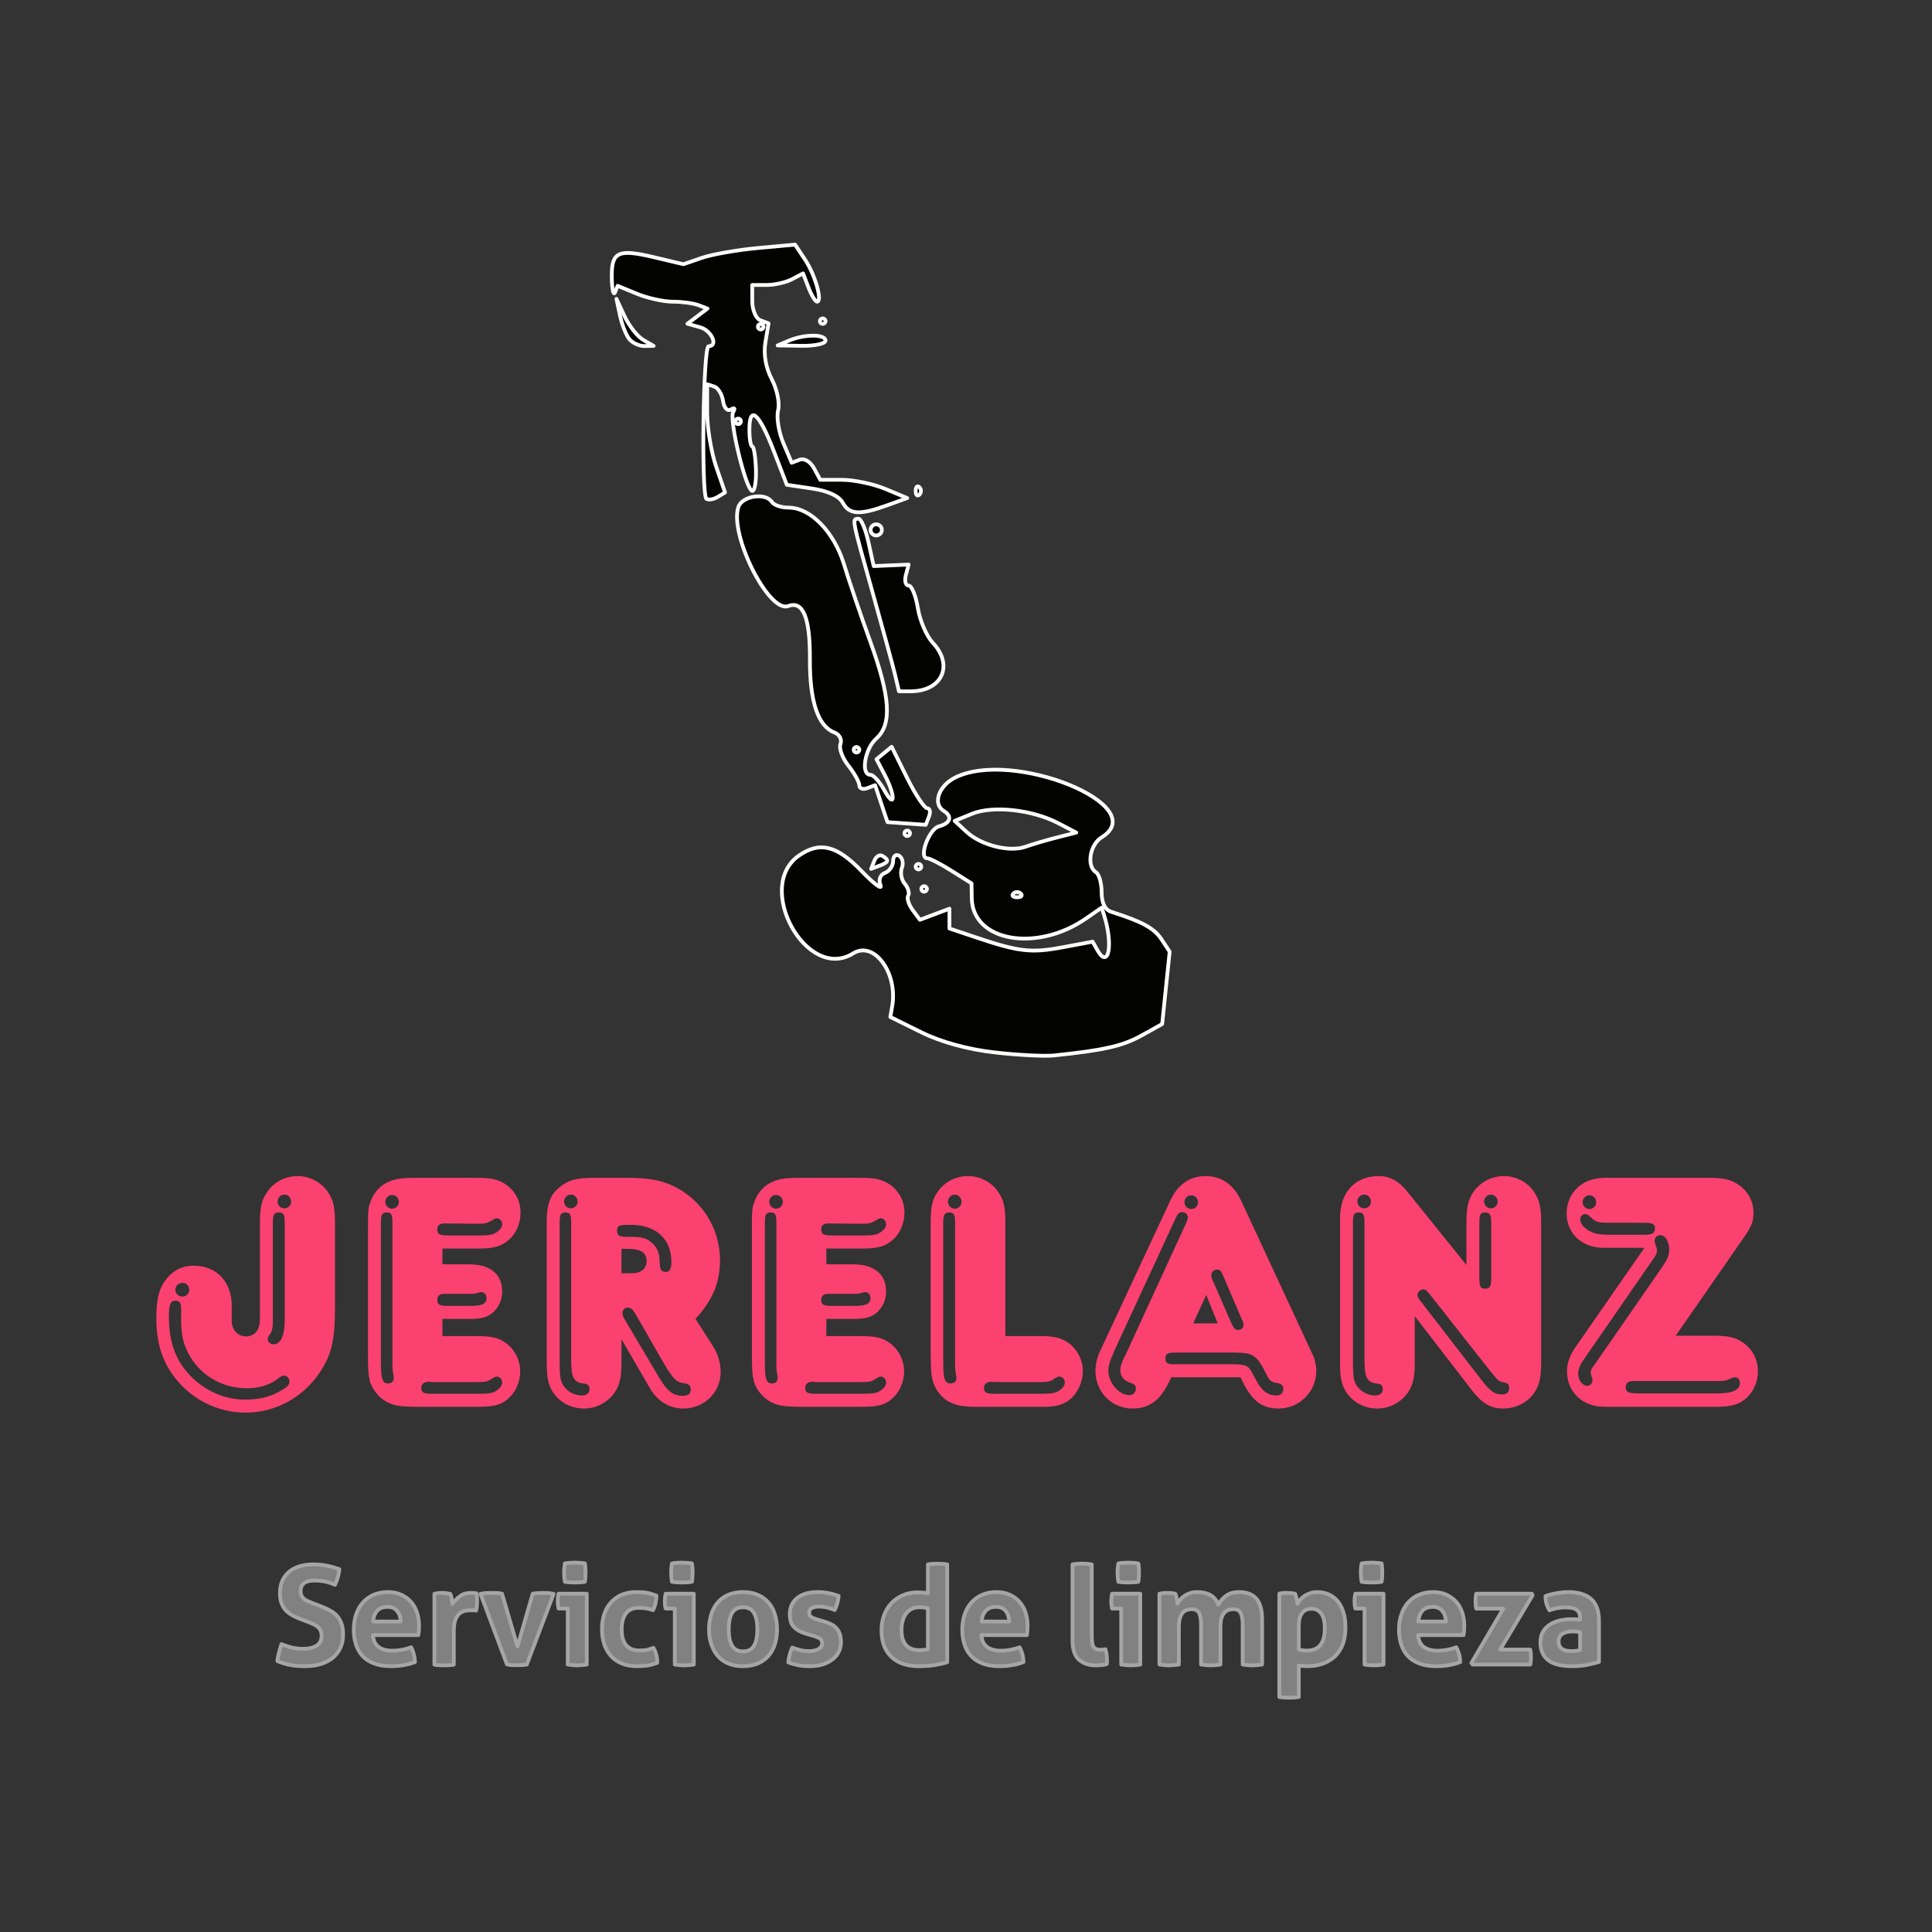 <?xml version="1.0" encoding="UTF-8" standalone="no"?>
<!DOCTYPE svg PUBLIC "-//W3C//DTD SVG 1.1//EN" "http://www.w3.org/Graphics/SVG/1.1/DTD/svg11.dtd">
<svg width="100%" height="100%" viewBox="0 0 512 512" version="1.1" xmlns="http://www.w3.org/2000/svg" xmlns:xlink="http://www.w3.org/1999/xlink" xml:space="preserve" xmlns:serif="http://www.serif.com/" style="fill-rule:evenodd;clip-rule:evenodd;stroke-linejoin:round;stroke-miterlimit:2;">
    <rect x="0" y="0" width="512" height="512" fill="#333333" stroke="none"/>
    <g transform="matrix(1,0,0,1,-3972.08,-383.72)">
        <g id="VerticalColor" transform="matrix(0.818,0,0,2.442,1705.66,325.289)">
            <rect x="2769.31" y="23.931" width="625.608" height="209.691" style="fill:none;"/>
            <g transform="matrix(1.932,0,0,0.654,-2993,103.144)">
                <g transform="matrix(56.972,0,0,56.972,3008.46,112.313)">
                    <path d="M0.323,-0.28C0.323,-0.261 0.323,-0.251 0.322,-0.244C0.32,-0.22 0.304,-0.205 0.282,-0.205C0.258,-0.205 0.239,-0.225 0.24,-0.251L0.24,-0.289C0.242,-0.362 0.197,-0.411 0.128,-0.411C0.097,-0.411 0.07,-0.399 0.051,-0.376C0.027,-0.349 0.018,-0.317 0.018,-0.257C0.018,-0.178 0.04,-0.119 0.087,-0.068C0.137,-0.014 0.207,0.017 0.281,0.017C0.368,0.017 0.45,-0.027 0.499,-0.1C0.534,-0.152 0.544,-0.193 0.544,-0.294L0.544,-0.535C0.544,-0.577 0.54,-0.597 0.528,-0.618C0.509,-0.651 0.473,-0.672 0.434,-0.672C0.397,-0.672 0.363,-0.654 0.344,-0.625C0.328,-0.603 0.323,-0.581 0.323,-0.535L0.323,-0.28ZM0.278,-0.021C0.195,-0.021 0.115,-0.072 0.078,-0.147C0.063,-0.179 0.055,-0.216 0.055,-0.264C0.055,-0.299 0.06,-0.309 0.074,-0.309C0.087,-0.309 0.091,-0.303 0.091,-0.287L0.091,-0.254C0.091,-0.221 0.095,-0.193 0.105,-0.171C0.135,-0.099 0.205,-0.054 0.285,-0.054C0.319,-0.054 0.349,-0.063 0.372,-0.079L0.381,-0.086C0.386,-0.089 0.39,-0.091 0.394,-0.091C0.402,-0.091 0.41,-0.083 0.41,-0.074C0.41,-0.066 0.405,-0.059 0.393,-0.052C0.358,-0.03 0.326,-0.021 0.278,-0.021ZM0.395,-0.618C0.406,-0.618 0.415,-0.609 0.415,-0.598C0.415,-0.587 0.406,-0.578 0.395,-0.578C0.384,-0.578 0.375,-0.587 0.375,-0.598C0.375,-0.609 0.384,-0.618 0.395,-0.618ZM0.396,-0.252C0.396,-0.208 0.384,-0.182 0.363,-0.182C0.354,-0.182 0.346,-0.189 0.346,-0.197C0.346,-0.201 0.347,-0.204 0.353,-0.212C0.359,-0.221 0.361,-0.232 0.361,-0.25L0.361,-0.535C0.361,-0.56 0.365,-0.566 0.379,-0.566C0.393,-0.566 0.396,-0.56 0.396,-0.535L0.396,-0.252ZM0.095,-0.361C0.106,-0.361 0.115,-0.352 0.115,-0.341C0.115,-0.33 0.106,-0.321 0.095,-0.321C0.083,-0.321 0.074,-0.33 0.074,-0.341C0.074,-0.352 0.083,-0.361 0.095,-0.361Z" style="fill:rgb(251,65,112);fill-rule:nonzero;"/>
                </g>
                <g transform="matrix(56.972,0,0,56.972,3042.02,112.313)">
                    <path d="M0.271,-0.206L0.271,-0.256L0.35,-0.256C0.385,-0.256 0.401,-0.26 0.418,-0.273C0.436,-0.288 0.447,-0.311 0.447,-0.336C0.447,-0.386 0.412,-0.415 0.35,-0.415L0.271,-0.415L0.271,-0.461L0.381,-0.461C0.422,-0.461 0.445,-0.468 0.465,-0.485C0.488,-0.504 0.501,-0.534 0.501,-0.566C0.501,-0.613 0.469,-0.652 0.422,-0.663C0.407,-0.666 0.4,-0.667 0.341,-0.667L0.209,-0.667C0.15,-0.667 0.138,-0.665 0.114,-0.656C0.091,-0.647 0.07,-0.626 0.061,-0.601C0.052,-0.58 0.052,-0.573 0.052,-0.517L0.052,-0.155C0.052,-0.107 0.053,-0.093 0.058,-0.073C0.065,-0.051 0.082,-0.029 0.104,-0.016C0.128,-0.003 0.145,-0 0.202,-0L0.373,-0C0.423,-0 0.442,-0.005 0.464,-0.023C0.486,-0.042 0.5,-0.072 0.5,-0.103C0.5,-0.133 0.487,-0.161 0.464,-0.181C0.441,-0.2 0.42,-0.206 0.372,-0.206L0.271,-0.206ZM0.355,-0.294L0.281,-0.294C0.263,-0.294 0.256,-0.299 0.256,-0.311C0.256,-0.323 0.262,-0.329 0.277,-0.329L0.345,-0.329C0.363,-0.329 0.364,-0.329 0.376,-0.332C0.379,-0.333 0.383,-0.334 0.385,-0.334C0.394,-0.334 0.401,-0.327 0.401,-0.317C0.401,-0.3 0.388,-0.294 0.355,-0.294ZM0.24,-0.038C0.216,-0.038 0.209,-0.041 0.209,-0.056C0.209,-0.066 0.216,-0.072 0.23,-0.073L0.24,-0.072L0.372,-0.072C0.397,-0.072 0.404,-0.073 0.415,-0.081C0.424,-0.086 0.427,-0.088 0.431,-0.088C0.44,-0.088 0.447,-0.08 0.447,-0.071C0.447,-0.062 0.441,-0.054 0.43,-0.047C0.42,-0.04 0.408,-0.038 0.38,-0.038L0.24,-0.038ZM0.123,-0.617C0.134,-0.617 0.143,-0.608 0.143,-0.597C0.143,-0.586 0.134,-0.577 0.123,-0.577C0.112,-0.577 0.103,-0.586 0.103,-0.597C0.103,-0.608 0.112,-0.617 0.123,-0.617ZM0.124,-0.535L0.124,-0.121C0.124,-0.107 0.125,-0.102 0.127,-0.093C0.127,-0.089 0.128,-0.086 0.128,-0.084C0.128,-0.074 0.121,-0.068 0.111,-0.068C0.094,-0.068 0.09,-0.081 0.09,-0.132L0.09,-0.535C0.09,-0.559 0.093,-0.566 0.107,-0.566C0.121,-0.566 0.124,-0.56 0.124,-0.535ZM0.287,-0.499C0.262,-0.499 0.256,-0.503 0.256,-0.517C0.256,-0.528 0.263,-0.534 0.276,-0.534L0.287,-0.534L0.372,-0.533C0.398,-0.533 0.403,-0.535 0.415,-0.542C0.423,-0.547 0.427,-0.549 0.431,-0.549C0.44,-0.549 0.447,-0.541 0.447,-0.532C0.447,-0.524 0.441,-0.515 0.43,-0.508C0.419,-0.501 0.409,-0.499 0.38,-0.499L0.287,-0.499Z" style="fill:rgb(251,65,112);fill-rule:nonzero;"/>
                </g>
                <g transform="matrix(56.972,0,0,56.972,3071.99,112.313)">
                    <path d="M0.272,-0.197L0.357,-0.052C0.379,-0.016 0.413,0.005 0.454,0.005C0.516,0.005 0.564,-0.042 0.564,-0.102C0.564,-0.127 0.556,-0.153 0.543,-0.174L0.49,-0.256C0.541,-0.312 0.562,-0.362 0.562,-0.427C0.562,-0.535 0.49,-0.628 0.387,-0.657C0.358,-0.664 0.334,-0.667 0.28,-0.667L0.19,-0.667C0.139,-0.667 0.114,-0.66 0.088,-0.638C0.062,-0.617 0.052,-0.588 0.052,-0.54L0.052,-0.132C0.052,-0.089 0.055,-0.07 0.067,-0.048C0.086,-0.015 0.122,0.005 0.162,0.005C0.198,0.005 0.232,-0.013 0.252,-0.042C0.267,-0.064 0.272,-0.085 0.272,-0.132L0.272,-0.197ZM0.272,-0.46L0.291,-0.46C0.329,-0.46 0.346,-0.449 0.346,-0.424C0.346,-0.406 0.334,-0.393 0.314,-0.39C0.309,-0.389 0.304,-0.389 0.291,-0.389L0.272,-0.389L0.272,-0.46ZM0.299,-0.53C0.374,-0.53 0.419,-0.489 0.419,-0.421C0.419,-0.402 0.414,-0.393 0.403,-0.393C0.39,-0.393 0.385,-0.399 0.385,-0.415L0.384,-0.427C0.384,-0.453 0.372,-0.473 0.35,-0.486C0.338,-0.493 0.324,-0.495 0.299,-0.495L0.289,-0.495C0.265,-0.495 0.259,-0.499 0.259,-0.513C0.259,-0.527 0.266,-0.53 0.289,-0.53L0.299,-0.53ZM0.4,-0.121C0.423,-0.084 0.432,-0.074 0.448,-0.07L0.46,-0.068C0.471,-0.066 0.476,-0.06 0.476,-0.051C0.476,-0.038 0.469,-0.032 0.453,-0.032C0.425,-0.032 0.408,-0.044 0.384,-0.083L0.377,-0.095L0.283,-0.252L0.278,-0.261C0.276,-0.264 0.275,-0.269 0.275,-0.273C0.275,-0.283 0.282,-0.289 0.291,-0.289C0.299,-0.289 0.305,-0.284 0.313,-0.271L0.4,-0.121ZM0.123,-0.618C0.134,-0.618 0.143,-0.609 0.143,-0.598C0.143,-0.587 0.134,-0.578 0.123,-0.578C0.112,-0.578 0.103,-0.587 0.103,-0.598C0.103,-0.609 0.112,-0.618 0.123,-0.618ZM0.124,-0.136C0.124,-0.086 0.131,-0.073 0.157,-0.068L0.166,-0.067C0.173,-0.066 0.178,-0.06 0.178,-0.052C0.178,-0.04 0.17,-0.033 0.155,-0.033C0.134,-0.033 0.113,-0.044 0.101,-0.062C0.092,-0.076 0.09,-0.091 0.09,-0.13L0.09,-0.535C0.09,-0.56 0.093,-0.566 0.107,-0.566C0.121,-0.566 0.124,-0.56 0.124,-0.535L0.124,-0.136Z" style="fill:rgb(251,65,112);fill-rule:nonzero;"/>
                </g>
                <g transform="matrix(56.972,0,0,56.972,3106.4,112.313)">
                    <path d="M0.271,-0.206L0.271,-0.256L0.35,-0.256C0.385,-0.256 0.401,-0.26 0.418,-0.273C0.436,-0.288 0.447,-0.311 0.447,-0.336C0.447,-0.386 0.412,-0.415 0.35,-0.415L0.271,-0.415L0.271,-0.461L0.381,-0.461C0.422,-0.461 0.445,-0.468 0.465,-0.485C0.488,-0.504 0.501,-0.534 0.501,-0.566C0.501,-0.613 0.469,-0.652 0.422,-0.663C0.407,-0.666 0.4,-0.667 0.341,-0.667L0.209,-0.667C0.15,-0.667 0.138,-0.665 0.114,-0.656C0.091,-0.647 0.07,-0.626 0.061,-0.601C0.052,-0.58 0.052,-0.573 0.052,-0.517L0.052,-0.155C0.052,-0.107 0.053,-0.093 0.058,-0.073C0.065,-0.051 0.082,-0.029 0.104,-0.016C0.128,-0.003 0.145,-0 0.202,-0L0.373,-0C0.423,-0 0.442,-0.005 0.464,-0.023C0.486,-0.042 0.5,-0.072 0.5,-0.103C0.5,-0.133 0.487,-0.161 0.464,-0.181C0.441,-0.2 0.42,-0.206 0.372,-0.206L0.271,-0.206ZM0.355,-0.294L0.281,-0.294C0.263,-0.294 0.256,-0.299 0.256,-0.311C0.256,-0.323 0.262,-0.329 0.277,-0.329L0.345,-0.329C0.363,-0.329 0.364,-0.329 0.376,-0.332C0.379,-0.333 0.383,-0.334 0.385,-0.334C0.394,-0.334 0.401,-0.327 0.401,-0.317C0.401,-0.3 0.388,-0.294 0.355,-0.294ZM0.24,-0.038C0.216,-0.038 0.209,-0.041 0.209,-0.056C0.209,-0.066 0.216,-0.072 0.23,-0.073L0.24,-0.072L0.372,-0.072C0.397,-0.072 0.404,-0.073 0.415,-0.081C0.424,-0.086 0.427,-0.088 0.431,-0.088C0.44,-0.088 0.447,-0.08 0.447,-0.071C0.447,-0.062 0.441,-0.054 0.43,-0.047C0.42,-0.04 0.408,-0.038 0.38,-0.038L0.24,-0.038ZM0.123,-0.617C0.134,-0.617 0.143,-0.608 0.143,-0.597C0.143,-0.586 0.134,-0.577 0.123,-0.577C0.112,-0.577 0.103,-0.586 0.103,-0.597C0.103,-0.608 0.112,-0.617 0.123,-0.617ZM0.124,-0.535L0.124,-0.121C0.124,-0.107 0.125,-0.102 0.127,-0.093C0.127,-0.089 0.128,-0.086 0.128,-0.084C0.128,-0.074 0.121,-0.068 0.111,-0.068C0.094,-0.068 0.09,-0.081 0.09,-0.132L0.09,-0.535C0.09,-0.559 0.093,-0.566 0.107,-0.566C0.121,-0.566 0.124,-0.56 0.124,-0.535ZM0.287,-0.499C0.262,-0.499 0.256,-0.503 0.256,-0.517C0.256,-0.528 0.263,-0.534 0.276,-0.534L0.287,-0.534L0.372,-0.533C0.398,-0.533 0.403,-0.535 0.415,-0.542C0.423,-0.547 0.427,-0.549 0.431,-0.549C0.44,-0.549 0.447,-0.541 0.447,-0.532C0.447,-0.524 0.441,-0.515 0.43,-0.508C0.419,-0.501 0.409,-0.499 0.38,-0.499L0.287,-0.499Z" style="fill:rgb(251,65,112);fill-rule:nonzero;"/>
                </g>
                <g transform="matrix(56.972,0,0,56.972,3136.37,112.313)">
                    <path d="M0.272,-0.206L0.272,-0.535C0.272,-0.578 0.268,-0.597 0.256,-0.618C0.237,-0.651 0.201,-0.672 0.162,-0.672C0.125,-0.672 0.091,-0.654 0.072,-0.625C0.056,-0.603 0.052,-0.581 0.052,-0.535L0.052,-0.176C0.052,-0.092 0.054,-0.077 0.069,-0.051C0.091,-0.015 0.124,-0 0.179,-0L0.385,-0C0.423,-0 0.446,-0.007 0.466,-0.025C0.487,-0.044 0.5,-0.075 0.5,-0.104C0.5,-0.136 0.484,-0.167 0.458,-0.186C0.438,-0.2 0.416,-0.206 0.378,-0.206L0.272,-0.206ZM0.24,-0.038C0.215,-0.038 0.209,-0.041 0.209,-0.056C0.209,-0.066 0.216,-0.072 0.229,-0.073L0.24,-0.072L0.372,-0.072C0.397,-0.072 0.403,-0.073 0.415,-0.081C0.423,-0.086 0.426,-0.088 0.431,-0.088C0.44,-0.088 0.447,-0.08 0.447,-0.071C0.447,-0.063 0.441,-0.054 0.43,-0.047C0.419,-0.04 0.408,-0.038 0.38,-0.038L0.24,-0.038ZM0.123,-0.618C0.134,-0.618 0.143,-0.608 0.143,-0.597C0.143,-0.586 0.134,-0.577 0.123,-0.577C0.112,-0.577 0.103,-0.586 0.103,-0.597C0.103,-0.608 0.111,-0.618 0.123,-0.618ZM0.124,-0.535L0.124,-0.121C0.124,-0.107 0.125,-0.102 0.127,-0.093C0.127,-0.089 0.128,-0.086 0.128,-0.084C0.128,-0.074 0.121,-0.068 0.111,-0.068C0.093,-0.068 0.089,-0.081 0.089,-0.132L0.089,-0.535C0.089,-0.559 0.093,-0.566 0.107,-0.566C0.121,-0.566 0.124,-0.56 0.124,-0.535Z" style="fill:rgb(251,65,112);fill-rule:nonzero;"/>
                </g>
                <g transform="matrix(56.972,0,0,56.972,3165.94,112.313)">
                    <path d="M0.241,-0.086L0.445,-0.086C0.476,-0.019 0.506,0.005 0.557,0.005C0.618,0.005 0.668,-0.044 0.668,-0.104C0.668,-0.121 0.664,-0.14 0.655,-0.157L0.448,-0.598C0.425,-0.647 0.39,-0.672 0.342,-0.672C0.295,-0.672 0.26,-0.647 0.238,-0.6L0.032,-0.163C0.023,-0.144 0.018,-0.124 0.018,-0.105C0.018,-0.043 0.066,0.005 0.127,0.005C0.18,0.005 0.213,-0.022 0.241,-0.086ZM0.344,-0.326L0.378,-0.243L0.306,-0.243L0.344,-0.326ZM0.253,-0.547C0.26,-0.563 0.265,-0.567 0.273,-0.567C0.283,-0.567 0.29,-0.56 0.29,-0.552C0.29,-0.548 0.289,-0.543 0.283,-0.531L0.107,-0.152L0.102,-0.143C0.095,-0.127 0.091,-0.116 0.091,-0.107C0.091,-0.089 0.103,-0.075 0.121,-0.07C0.133,-0.066 0.137,-0.062 0.137,-0.053C0.137,-0.042 0.129,-0.034 0.117,-0.034C0.088,-0.034 0.056,-0.07 0.056,-0.105C0.056,-0.121 0.061,-0.135 0.08,-0.177L0.253,-0.547ZM0.365,-0.364C0.361,-0.371 0.359,-0.379 0.359,-0.383C0.359,-0.392 0.367,-0.4 0.376,-0.4C0.385,-0.4 0.388,-0.396 0.396,-0.377L0.447,-0.259L0.451,-0.251C0.453,-0.247 0.454,-0.242 0.454,-0.239C0.454,-0.23 0.447,-0.224 0.438,-0.224C0.429,-0.224 0.425,-0.228 0.417,-0.246L0.365,-0.364ZM0.421,-0.124L0.243,-0.124C0.23,-0.124 0.224,-0.129 0.224,-0.14C0.224,-0.155 0.23,-0.158 0.255,-0.158L0.425,-0.158C0.482,-0.158 0.493,-0.151 0.521,-0.095C0.531,-0.075 0.535,-0.072 0.554,-0.069C0.566,-0.067 0.571,-0.062 0.571,-0.052C0.571,-0.04 0.563,-0.033 0.55,-0.033C0.536,-0.033 0.523,-0.038 0.512,-0.048C0.503,-0.057 0.498,-0.064 0.482,-0.094C0.468,-0.121 0.463,-0.123 0.421,-0.124ZM0.3,-0.616C0.311,-0.616 0.32,-0.607 0.32,-0.596C0.32,-0.585 0.311,-0.576 0.3,-0.576C0.289,-0.576 0.28,-0.585 0.28,-0.596C0.28,-0.607 0.289,-0.616 0.3,-0.616Z" style="fill:rgb(251,65,112);fill-rule:nonzero;"/>
                </g>
                <g transform="matrix(56.972,0,0,56.972,3205.02,112.313)">
                    <path d="M0.424,-0.413L0.249,-0.628C0.224,-0.658 0.198,-0.672 0.166,-0.672C0.096,-0.672 0.052,-0.625 0.052,-0.549L0.052,-0.132C0.052,-0.089 0.055,-0.07 0.067,-0.048C0.086,-0.015 0.122,0.005 0.162,0.005C0.198,0.005 0.232,-0.013 0.252,-0.042C0.267,-0.064 0.272,-0.085 0.272,-0.132L0.272,-0.264L0.441,-0.047C0.47,-0.01 0.496,0.005 0.531,0.005C0.568,0.005 0.599,-0.01 0.62,-0.036C0.639,-0.061 0.644,-0.083 0.644,-0.133L0.644,-0.535C0.644,-0.578 0.64,-0.597 0.628,-0.618C0.61,-0.651 0.574,-0.672 0.534,-0.672C0.498,-0.672 0.464,-0.654 0.444,-0.625C0.429,-0.603 0.424,-0.581 0.424,-0.535L0.424,-0.413ZM0.292,-0.304C0.283,-0.315 0.28,-0.32 0.28,-0.325C0.28,-0.334 0.288,-0.342 0.296,-0.342C0.304,-0.342 0.307,-0.339 0.319,-0.324L0.495,-0.103L0.502,-0.095C0.513,-0.08 0.52,-0.074 0.53,-0.072L0.539,-0.07C0.546,-0.068 0.55,-0.063 0.55,-0.055C0.55,-0.043 0.543,-0.036 0.529,-0.036C0.508,-0.036 0.495,-0.044 0.47,-0.076L0.292,-0.304ZM0.123,-0.618C0.134,-0.618 0.143,-0.609 0.143,-0.598C0.143,-0.587 0.134,-0.578 0.123,-0.578C0.112,-0.578 0.103,-0.587 0.103,-0.598C0.103,-0.609 0.112,-0.618 0.123,-0.618ZM0.124,-0.136C0.124,-0.086 0.131,-0.073 0.157,-0.068L0.166,-0.067C0.173,-0.066 0.178,-0.06 0.178,-0.052C0.178,-0.04 0.17,-0.033 0.155,-0.033C0.134,-0.033 0.113,-0.044 0.101,-0.062C0.092,-0.076 0.09,-0.091 0.09,-0.13L0.09,-0.535C0.09,-0.56 0.093,-0.566 0.107,-0.566C0.121,-0.566 0.124,-0.56 0.124,-0.535L0.124,-0.136ZM0.496,-0.618C0.507,-0.618 0.516,-0.609 0.516,-0.598C0.516,-0.587 0.507,-0.578 0.496,-0.578C0.485,-0.578 0.476,-0.587 0.476,-0.598C0.476,-0.609 0.485,-0.618 0.496,-0.618ZM0.462,-0.535C0.462,-0.56 0.465,-0.566 0.479,-0.566C0.493,-0.566 0.497,-0.56 0.497,-0.535L0.497,-0.375C0.497,-0.351 0.493,-0.344 0.479,-0.344C0.465,-0.344 0.462,-0.351 0.462,-0.375L0.462,-0.535Z" style="fill:rgb(251,65,112);fill-rule:nonzero;"/>
                </g>
                <g transform="matrix(56.972,0,0,56.972,3244.67,112.313)">
                    <path d="M0.252,-0.463L0.045,-0.168C0.032,-0.148 0.024,-0.126 0.024,-0.104C0.024,-0.043 0.07,-0 0.134,-0L0.458,-0C0.506,-0 0.526,-0.005 0.548,-0.022C0.571,-0.04 0.586,-0.071 0.586,-0.103C0.586,-0.137 0.571,-0.166 0.545,-0.185C0.522,-0.202 0.5,-0.207 0.454,-0.207L0.344,-0.207L0.541,-0.488C0.567,-0.524 0.573,-0.539 0.573,-0.565C0.573,-0.597 0.557,-0.628 0.53,-0.646C0.507,-0.662 0.486,-0.667 0.437,-0.667L0.143,-0.667C0.104,-0.667 0.08,-0.659 0.058,-0.641C0.036,-0.622 0.023,-0.595 0.023,-0.564C0.023,-0.504 0.068,-0.463 0.133,-0.463L0.252,-0.463ZM0.152,-0.501C0.123,-0.501 0.109,-0.503 0.095,-0.51C0.075,-0.519 0.063,-0.533 0.063,-0.546C0.063,-0.555 0.069,-0.561 0.078,-0.561C0.083,-0.561 0.087,-0.559 0.092,-0.554C0.108,-0.538 0.115,-0.536 0.149,-0.536L0.252,-0.536C0.276,-0.536 0.283,-0.532 0.283,-0.52C0.283,-0.506 0.275,-0.501 0.252,-0.501L0.152,-0.501ZM0.272,-0.422L0.277,-0.429C0.287,-0.443 0.289,-0.448 0.289,-0.456C0.289,-0.46 0.288,-0.463 0.286,-0.468C0.282,-0.478 0.282,-0.48 0.282,-0.484C0.282,-0.493 0.289,-0.5 0.299,-0.5C0.313,-0.5 0.325,-0.481 0.325,-0.458C0.325,-0.443 0.32,-0.43 0.308,-0.413L0.3,-0.401L0.104,-0.121L0.099,-0.115C0.096,-0.11 0.094,-0.105 0.094,-0.1C0.094,-0.097 0.095,-0.093 0.097,-0.087C0.099,-0.082 0.099,-0.079 0.099,-0.077C0.099,-0.069 0.092,-0.061 0.084,-0.061C0.07,-0.061 0.057,-0.077 0.057,-0.096C0.057,-0.11 0.062,-0.122 0.077,-0.143L0.272,-0.422ZM0.465,-0.075C0.485,-0.075 0.493,-0.076 0.5,-0.08L0.509,-0.084C0.512,-0.085 0.516,-0.086 0.519,-0.086C0.527,-0.086 0.533,-0.08 0.533,-0.07C0.533,-0.049 0.512,-0.039 0.465,-0.039L0.228,-0.039L0.218,-0.04C0.203,-0.04 0.197,-0.046 0.197,-0.057C0.197,-0.069 0.204,-0.075 0.218,-0.075L0.465,-0.075ZM0.09,-0.616C0.101,-0.616 0.11,-0.607 0.11,-0.596C0.11,-0.585 0.101,-0.576 0.09,-0.576C0.079,-0.576 0.07,-0.585 0.07,-0.596C0.07,-0.607 0.079,-0.616 0.09,-0.616Z" style="fill:rgb(251,65,112);fill-rule:nonzero;"/>
                </g>
            </g>
            <g transform="matrix(1.336,0,0,0.448,1415.15,27.619)">
                <g id="g273">
                    <path id="path231" d="M1255.8,246.694C1249.28,245.952 1242.81,244.178 1238.03,241.816L1230.52,238.105L1230.97,235.527C1232.39,227.423 1226.57,219.539 1221.51,222.704C1210.26,229.729 1197.43,206.569 1208.38,199.003C1213.41,195.525 1217.53,196.535 1223.49,202.71C1226.53,205.861 1228.62,207.429 1228.14,206.192C1227.62,204.841 1228.06,203.648 1229.24,203.201C1230.32,202.792 1231.2,201.492 1231.2,200.313C1231.2,199.133 1231.86,198.569 1232.66,199.058C1233.46,199.548 1233.76,200.874 1233.32,202.006C1232.88,203.137 1233.2,204.869 1234.03,205.855C1234.86,206.841 1235.23,208.136 1234.85,208.733C1234.48,209.33 1234.97,210.887 1235.93,212.193L1237.69,214.568L1241.28,213.223L1244.86,211.878L1244.86,216.672L1251.35,218.849C1261.74,222.332 1264.65,222.662 1272.33,221.224L1279.58,219.867L1280.75,221.935C1283.47,226.731 1284.62,220.567 1282.34,213.401L1281.77,211.62L1278.01,214.229C1266,222.553 1250.44,219.817 1250.27,209.354L1250.21,205.744L1245.39,202.71C1242.74,201.041 1240.09,199.676 1239.49,199.676C1237.28,199.676 1239.88,192.557 1242.32,191.926C1245.1,191.209 1245.64,189.52 1243.5,188.215C1240.74,186.535 1242.18,182.191 1246.16,180.159C1260.05,173.071 1294.21,186.923 1281.76,194.595C1278.89,196.359 1278.05,201.616 1280.39,203.047C1281.14,203.505 1281.76,205.684 1281.76,207.888C1281.76,210.517 1282.58,212.157 1284.15,212.654C1291.63,215.027 1294.47,216.58 1296.27,219.279L1298.26,222.288L1297.35,231.055L1296.44,239.822L1291.41,242.615C1286.85,245.145 1282.3,246.175 1270.14,247.435C1267.89,247.668 1261.43,247.335 1255.8,246.694L1255.8,246.694ZM1262.17,208.216C1261.67,207.721 1260.85,207.721 1260.35,208.216C1259.85,208.71 1260.26,209.114 1261.26,209.114C1262.26,209.114 1262.67,208.71 1262.17,208.216ZM1270.83,194.657L1275.61,193.436L1271.19,191.14C1264.89,187.867 1255.34,186.84 1250.31,188.897L1246.12,190.609L1249.07,193.323C1252.57,196.535 1259.47,198.255 1263.31,196.867C1264.81,196.324 1268.2,195.329 1270.83,194.657ZM1238.03,207.092C1238.03,206.721 1238.34,206.418 1238.71,206.418C1239.09,206.418 1239.4,206.721 1239.4,207.092C1239.4,207.463 1239.09,207.766 1238.71,207.766C1238.34,207.766 1238.03,207.463 1238.03,207.092ZM1226.63,200.289C1227.05,199.219 1227.94,198.679 1228.61,199.089C1230.3,200.122 1230.15,200.616 1227.85,201.485L1225.87,202.235L1226.63,200.289ZM1236.66,201.698C1236.66,201.328 1236.97,201.024 1237.35,201.024C1237.72,201.024 1238.03,201.328 1238.03,201.698C1238.03,202.069 1237.72,202.373 1237.35,202.373C1236.97,202.373 1236.66,202.069 1236.66,201.698ZM1233.93,193.608C1233.93,193.237 1234.24,192.934 1234.62,192.934C1234.99,192.934 1235.3,193.237 1235.3,193.608C1235.3,193.979 1234.99,194.282 1234.62,194.282C1234.24,194.282 1233.93,193.979 1233.93,193.608ZM1228.33,186.437L1226.83,181.962L1224.91,182.686C1223.86,183.085 1223,182.767 1223,181.98C1223,181.193 1221.8,179.05 1220.34,177.217C1218.88,175.384 1218.02,173.018 1218.43,171.959C1218.85,170.897 1218.18,169.654 1216.94,169.185C1212.98,167.686 1210.96,161.621 1211.02,151.474C1211.08,141.409 1209.37,137.203 1205.77,138.568C1201.08,140.343 1191.49,121.364 1193.66,114.614C1194.54,111.861 1200.32,110.988 1201.82,113.379C1202.28,114.121 1204.12,114.728 1205.89,114.728C1211.17,114.728 1216.89,120.61 1219.3,128.499C1220.49,132.42 1223.34,140.785 1225.63,147.089C1230.56,160.656 1230.97,167.23 1227.1,170.686C1224.31,173.178 1223.3,179.45 1225.69,179.45C1226.42,179.45 1227.93,181.119 1229.05,183.158C1231.7,187.977 1231.83,184.558 1229.18,179.519L1227.17,175.676L1229.01,174.168L1230.85,172.66L1234.54,180.1C1236.57,184.192 1238.78,187.54 1239.45,187.54C1240.13,187.54 1240.33,188.445 1239.9,189.551L1239.11,191.562L1234.47,191.237L1229.83,190.911L1228.33,186.437ZM1223,173.382C1223,173.012 1222.69,172.708 1222.32,172.708C1221.94,172.708 1221.63,173.012 1221.63,173.382C1221.63,173.753 1221.94,174.057 1222.32,174.057C1222.69,174.057 1223,173.753 1223,173.382ZM1231.74,155.516C1231.26,153.477 1228.79,144.42 1226.25,135.39C1221.11,117.127 1221.17,117.425 1222.81,117.425C1223.45,117.425 1224.54,120.003 1225.23,123.155L1226.49,128.886L1230.73,128.705L1234.96,128.525L1234.29,131.065C1233.92,132.462 1234.22,133.605 1234.96,133.605C1235.71,133.605 1236.71,136.072 1237.2,139.087C1237.69,142.103 1239.31,145.858 1240.79,147.432C1245.97,152.91 1243.09,159.224 1235.41,159.224L1232.62,159.224L1231.74,155.516ZM1225.73,120.121C1225.73,119.38 1226.35,118.773 1227.1,118.773C1227.85,118.773 1228.47,119.38 1228.47,120.121C1228.47,120.863 1227.85,121.47 1227.1,121.47C1226.35,121.47 1225.73,120.863 1225.73,120.121ZM1218.99,113.538C1218.1,111.911 1215.42,110.676 1211.52,110.098L1205.42,109.197L1202.23,100.942C1198.67,91.74 1196.35,89.735 1196.35,95.851C1196.35,98.075 1196.66,99.896 1197.04,99.897C1197.41,99.898 1197.82,102.325 1197.93,105.29C1198.05,108.256 1197.66,110.683 1197.07,110.683C1195.54,110.683 1191.32,93.293 1192.43,91.523C1192.97,90.666 1192.74,90.421 1191.88,90.943C1191.02,91.466 1190.21,90.605 1189.96,88.897C1189.72,87.276 1188.75,85.699 1187.81,85.394L1186.11,84.839L1186.11,91.646C1186.11,95.39 1187.08,101.288 1188.27,104.753L1190.44,111.054L1188.68,112.128C1187.71,112.718 1186.48,112.934 1185.94,112.607C1184.64,111.814 1185.13,75.627 1186.45,75.626C1188.89,75.624 1187.19,71.815 1184.4,71.041L1181.32,70.187L1183.75,68.346L1186.18,66.505L1183.98,65.671C1182.77,65.213 1179.97,64.838 1177.75,64.838C1175.53,64.838 1171.62,63.973 1169.06,62.917L1164.4,60.996L1163.75,62.58C1163.39,63.451 1163.04,61.924 1162.98,59.187C1162.84,52.757 1164.38,51.981 1173.14,54.055L1180.35,55.762L1184.84,54.219C1187.3,53.371 1193.39,52.303 1198.38,51.847L1207.43,51.016L1209.86,54.679C1212.3,58.35 1214.14,64.838 1212.74,64.838C1212.34,64.838 1211.41,63.296 1210.68,61.413L1209.36,57.987L1206.7,59.39C1205.24,60.162 1202.47,60.793 1200.54,60.793L1197.04,60.793L1197.04,64.694C1197.04,66.852 1197.92,68.929 1199.01,69.342L1200.99,70.09L1200.23,74.672C1199.75,77.618 1200.3,80.822 1201.79,83.652C1203.07,86.108 1203.75,89.413 1203.31,91.135C1202.88,92.832 1203.44,96.388 1204.56,99.038L1206.6,103.856L1208.55,103.12C1209.66,102.698 1211.14,103.581 1212.01,105.185L1213.53,107.986L1218.78,107.986C1221.67,107.986 1226.41,108.981 1229.32,110.197L1234.62,112.408L1229.83,114.14C1223.07,116.587 1220.57,116.448 1218.99,113.538ZM1194.3,93.828C1194.3,93.457 1194,93.154 1193.62,93.154C1193.25,93.154 1192.94,93.457 1192.94,93.828C1192.94,94.199 1193.25,94.502 1193.62,94.502C1194,94.502 1194.3,94.199 1194.3,93.828ZM1199.77,70.906C1199.77,70.535 1199.46,70.231 1199.09,70.231C1198.71,70.231 1198.4,70.535 1198.4,70.906C1198.4,71.276 1198.71,71.58 1199.09,71.58C1199.46,71.58 1199.77,71.276 1199.77,70.906ZM1236.66,110.683C1236.66,109.694 1237.07,109.289 1237.58,109.784C1238.08,110.278 1238.08,111.087 1237.58,111.582C1237.07,112.076 1236.66,111.672 1236.66,110.683ZM1167.25,73.932C1166.47,73.001 1165.44,70.422 1164.97,68.201L1164.11,64.164L1166.1,68.411C1167.2,70.746 1169.23,73.307 1170.61,74.1L1173.12,75.543L1170.9,75.584C1169.68,75.606 1168.04,74.863 1167.25,73.932L1167.25,73.932ZM1205.92,74.276C1209.73,72.661 1214.8,72.661 1214.8,74.276C1214.8,75.018 1212.19,75.582 1208.99,75.53L1203.19,75.435L1205.92,74.276ZM1213.43,69.557C1213.43,69.186 1213.74,68.883 1214.12,68.883C1214.49,68.883 1214.8,69.186 1214.8,69.557C1214.8,69.928 1214.49,70.231 1214.12,70.231C1213.74,70.231 1213.43,69.928 1213.43,69.557Z" style="fill:rgb(3,4,0);fill-rule:nonzero;stroke:white;stroke-width:0.91px;"/>
                </g>
            </g>
            <g transform="matrix(1.232,0,0,0.413,-1858.47,-94.797)">
                <path d="M3836.35,712.865C3835.53,712.553 3834.8,712.211 3834.15,711.839C3833.5,711.467 3832.95,711.023 3832.49,710.507C3832.04,709.991 3831.68,709.373 3831.43,708.653C3831.18,707.933 3831.05,707.069 3831.05,706.061C3831.05,704.837 3831.26,703.757 3831.68,702.821C3832.1,701.885 3832.7,701.099 3833.47,700.463C3834.23,699.827 3835.16,699.347 3836.24,699.023C3837.32,698.699 3838.53,698.537 3839.87,698.537C3841.1,698.537 3842.24,698.645 3843.31,698.861C3844.38,699.077 3845.5,699.389 3846.68,699.797C3846.53,701.189 3846.15,702.557 3845.53,703.901C3845.17,703.757 3844.8,703.613 3844.43,703.469C3844.06,703.325 3843.66,703.205 3843.24,703.109C3842.82,703.013 3842.35,702.935 3841.82,702.875C3841.29,702.815 3840.69,702.785 3840.02,702.785C3839.61,702.785 3839.2,702.821 3838.78,702.893C3838.36,702.965 3837.98,703.097 3837.64,703.289C3837.31,703.481 3837.03,703.763 3836.81,704.135C3836.6,704.507 3836.49,704.993 3836.49,705.593C3836.49,706.073 3836.57,706.475 3836.74,706.799C3836.91,707.123 3837.14,707.399 3837.43,707.627C3837.71,707.855 3838.04,708.047 3838.4,708.203C3838.76,708.359 3839.12,708.509 3839.48,708.653L3841.64,709.481C3842.55,709.841 3843.38,710.213 3844.12,710.597C3844.87,710.981 3845.5,711.455 3846.01,712.019C3846.53,712.583 3846.93,713.267 3847.22,714.071C3847.51,714.875 3847.65,715.865 3847.65,717.041C3847.65,718.265 3847.43,719.381 3846.98,720.389C3846.54,721.397 3845.9,722.261 3845.06,722.981C3844.22,723.701 3843.18,724.265 3841.94,724.673C3840.71,725.081 3839.29,725.285 3837.68,725.285C3836.89,725.285 3836.18,725.261 3835.55,725.213C3834.93,725.165 3834.34,725.087 3833.77,724.979C3833.21,724.871 3832.65,724.733 3832.1,724.565C3831.55,724.397 3830.97,724.193 3830.37,723.953C3830.44,723.257 3830.57,722.531 3830.77,721.775C3830.96,721.019 3831.19,720.257 3831.45,719.489C3832.46,719.897 3833.41,720.203 3834.29,720.407C3835.18,720.611 3836.13,720.713 3837.14,720.713C3838.65,720.713 3839.84,720.431 3840.7,719.867C3841.57,719.303 3842,718.445 3842,717.293C3842,716.717 3841.9,716.237 3841.69,715.853C3841.49,715.469 3841.22,715.145 3840.9,714.881C3840.58,714.617 3840.21,714.395 3839.8,714.215C3839.39,714.035 3838.97,713.861 3838.54,713.693L3836.35,712.865Z" style="fill:rgb(129,129,129);fill-rule:nonzero;stroke:rgb(165,165,165);stroke-width:0.99px;"/>
                <path d="M3855.5,717.113C3855.59,718.553 3856.1,719.597 3857.01,720.245C3857.92,720.893 3859.12,721.217 3860.61,721.217C3861.43,721.217 3862.26,721.139 3863.11,720.983C3863.96,720.827 3864.77,720.605 3865.54,720.317C3865.81,720.797 3866.03,721.373 3866.23,722.045C3866.42,722.717 3866.53,723.437 3866.55,724.205C3864.68,724.925 3862.57,725.285 3860.21,725.285C3858.49,725.285 3857,725.045 3855.77,724.565C3854.53,724.085 3853.52,723.419 3852.74,722.567C3851.96,721.715 3851.39,720.701 3851.02,719.525C3850.64,718.349 3850.46,717.065 3850.46,715.673C3850.46,714.305 3850.65,713.021 3851.03,711.821C3851.42,710.621 3851.99,709.577 3852.74,708.689C3853.5,707.801 3854.44,707.099 3855.55,706.583C3856.67,706.067 3857.97,705.809 3859.46,705.809C3860.75,705.809 3861.91,706.037 3862.91,706.493C3863.92,706.949 3864.78,707.573 3865.49,708.365C3866.2,709.157 3866.73,710.099 3867.09,711.191C3867.45,712.283 3867.63,713.453 3867.63,714.701C3867.63,715.157 3867.61,715.607 3867.58,716.051C3867.54,716.495 3867.5,716.849 3867.45,717.113L3855.5,717.113ZM3862.81,713.549C3862.76,712.397 3862.44,711.467 3861.85,710.759C3861.26,710.051 3860.44,709.697 3859.39,709.697C3858.19,709.697 3857.27,710.033 3856.65,710.705C3856.03,711.377 3855.65,712.325 3855.53,713.549L3862.81,713.549Z" style="fill:rgb(129,129,129);fill-rule:nonzero;stroke:rgb(165,165,165);stroke-width:0.99px;"/>
                <path d="M3871.66,706.241C3872.02,706.169 3872.36,706.115 3872.69,706.079C3873.01,706.043 3873.37,706.025 3873.75,706.025C3874.11,706.025 3874.46,706.049 3874.81,706.097C3875.16,706.145 3875.5,706.205 3875.84,706.277C3875.91,706.397 3875.98,706.571 3876.04,706.799C3876.1,707.027 3876.15,707.267 3876.2,707.519C3876.25,707.771 3876.29,708.023 3876.32,708.275C3876.36,708.527 3876.39,708.737 3876.41,708.905C3876.94,708.161 3877.59,707.495 3878.36,706.907C3879.13,706.319 3880.09,706.025 3881.24,706.025C3881.48,706.025 3881.75,706.037 3882.07,706.061C3882.38,706.085 3882.61,706.121 3882.75,706.169C3882.8,706.409 3882.83,706.685 3882.86,706.997C3882.88,707.309 3882.89,707.633 3882.89,707.969C3882.89,708.377 3882.88,708.821 3882.84,709.301C3882.8,709.781 3882.74,710.237 3882.64,710.669C3882.38,710.621 3882.08,710.597 3881.76,710.597L3881.17,710.597C3880.76,710.597 3880.3,710.639 3879.8,710.723C3879.29,710.807 3878.81,711.029 3878.36,711.389C3877.9,711.749 3877.52,712.289 3877.22,713.009C3876.92,713.729 3876.77,714.737 3876.77,716.033L3876.77,724.889C3876.34,724.961 3875.91,725.009 3875.48,725.033C3875.05,725.057 3874.63,725.069 3874.22,725.069C3873.81,725.069 3873.4,725.057 3872.98,725.033C3872.56,725.009 3872.12,724.961 3871.66,724.889L3871.66,706.241Z" style="fill:rgb(129,129,129);fill-rule:nonzero;stroke:rgb(165,165,165);stroke-width:0.99px;"/>
                <path d="M3883.79,706.277C3884.37,706.157 3884.9,706.085 3885.4,706.061C3885.89,706.037 3886.31,706.025 3886.67,706.025C3887.15,706.025 3887.63,706.037 3888.11,706.061C3888.59,706.085 3889.04,706.145 3889.45,706.241L3893.51,720.101L3897.51,706.241C3897.92,706.169 3898.35,706.115 3898.81,706.079C3899.26,706.043 3899.72,706.025 3900.17,706.025C3900.53,706.025 3900.95,706.037 3901.42,706.061C3901.88,706.085 3902.42,706.157 3903.02,706.277L3895.96,724.853C3895.51,724.925 3895.03,724.973 3894.52,724.997C3894.02,725.021 3893.6,725.033 3893.26,725.033C3892.9,725.033 3892.49,725.021 3892.04,724.997C3891.58,724.973 3891.15,724.913 3890.74,724.817L3883.79,706.277Z" style="fill:rgb(129,129,129);fill-rule:nonzero;stroke:rgb(165,165,165);stroke-width:0.99px;"/>
                <path d="M3906.73,710.129L3904.31,710.129C3904.24,709.817 3904.19,709.487 3904.15,709.139C3904.12,708.791 3904.1,708.461 3904.1,708.149C3904.1,707.501 3904.17,706.865 3904.31,706.241L3911.73,706.241L3911.73,724.853C3910.87,724.997 3910.03,725.069 3909.21,725.069C3908.42,725.069 3907.59,724.997 3906.73,724.853L3906.73,710.129ZM3905.97,703.109C3905.83,702.293 3905.75,701.489 3905.75,700.697C3905.75,699.929 3905.83,699.125 3905.97,698.285C3906.38,698.213 3906.82,698.159 3907.28,698.123C3907.75,698.087 3908.18,698.069 3908.56,698.069C3908.97,698.069 3909.41,698.087 3909.89,698.123C3910.37,698.159 3910.82,698.213 3911.23,698.285C3911.3,698.693 3911.35,699.095 3911.37,699.491C3911.39,699.887 3911.41,700.289 3911.41,700.697C3911.41,701.081 3911.39,701.477 3911.37,701.885C3911.35,702.293 3911.3,702.701 3911.23,703.109C3910.82,703.181 3910.38,703.229 3909.91,703.253C3909.44,703.277 3909.01,703.289 3908.6,703.289C3908.21,703.289 3907.78,703.277 3907.3,703.253C3906.82,703.229 3906.38,703.181 3905.97,703.109Z" style="fill:rgb(129,129,129);fill-rule:nonzero;stroke:rgb(165,165,165);stroke-width:0.99px;"/>
                <path d="M3929.26,720.461C3929.55,720.941 3929.79,721.499 3929.98,722.135C3930.17,722.771 3930.27,723.521 3930.27,724.385C3929.31,724.769 3928.41,725.015 3927.57,725.123C3926.73,725.231 3925.85,725.285 3924.94,725.285C3923.38,725.285 3922.03,725.039 3920.87,724.547C3919.72,724.055 3918.77,723.377 3918.01,722.513C3917.26,721.649 3916.69,720.623 3916.3,719.435C3915.92,718.247 3915.73,716.957 3915.73,715.565C3915.73,714.197 3915.91,712.925 3916.28,711.749C3916.66,710.573 3917.22,709.541 3917.98,708.653C3918.73,707.765 3919.67,707.069 3920.8,706.565C3921.93,706.061 3923.24,705.809 3924.73,705.809C3925.25,705.809 3925.74,705.821 3926.18,705.845C3926.63,705.869 3927.05,705.917 3927.46,705.989C3927.87,706.061 3928.28,706.157 3928.69,706.277C3929.09,706.397 3929.55,706.553 3930.05,706.745C3930.05,707.297 3929.98,707.915 3929.84,708.599C3929.69,709.283 3929.47,709.937 3929.15,710.561C3928.43,710.321 3927.8,710.159 3927.26,710.075C3926.72,709.991 3926.11,709.949 3925.41,709.949C3923.92,709.949 3922.8,710.435 3922.04,711.407C3921.29,712.379 3920.91,713.765 3920.91,715.565C3920.91,717.509 3921.32,718.925 3922.13,719.813C3922.95,720.701 3924.05,721.145 3925.45,721.145C3925.81,721.145 3926.14,721.139 3926.44,721.127C3926.74,721.115 3927.03,721.085 3927.32,721.037C3927.61,720.989 3927.9,720.917 3928.2,720.821C3928.5,720.725 3928.85,720.605 3929.26,720.461Z" style="fill:rgb(129,129,129);fill-rule:nonzero;stroke:rgb(165,165,165);stroke-width:0.99px;"/>
                <path d="M3934.88,710.129L3932.47,710.129C3932.39,709.817 3932.34,709.487 3932.3,709.139C3932.27,708.791 3932.25,708.461 3932.25,708.149C3932.25,707.501 3932.32,706.865 3932.47,706.241L3939.88,706.241L3939.88,724.853C3939.02,724.997 3938.18,725.069 3937.36,725.069C3936.57,725.069 3935.74,724.997 3934.88,724.853L3934.88,710.129ZM3934.12,703.109C3933.98,702.293 3933.91,701.489 3933.91,700.697C3933.91,699.929 3933.98,699.125 3934.12,698.285C3934.53,698.213 3934.97,698.159 3935.44,698.123C3935.9,698.087 3936.33,698.069 3936.71,698.069C3937.12,698.069 3937.57,698.087 3938.05,698.123C3938.53,698.159 3938.97,698.213 3939.38,698.285C3939.45,698.693 3939.5,699.095 3939.52,699.491C3939.55,699.887 3939.56,700.289 3939.56,700.697C3939.56,701.081 3939.55,701.477 3939.52,701.885C3939.5,702.293 3939.45,702.701 3939.38,703.109C3938.97,703.181 3938.53,703.229 3938.06,703.253C3937.6,703.277 3937.16,703.289 3936.75,703.289C3936.37,703.289 3935.93,703.277 3935.45,703.253C3934.97,703.229 3934.53,703.181 3934.12,703.109Z" style="fill:rgb(129,129,129);fill-rule:nonzero;stroke:rgb(165,165,165);stroke-width:0.99px;"/>
                <path d="M3952.81,725.285C3951.29,725.285 3949.98,725.039 3948.86,724.547C3947.75,724.055 3946.82,723.371 3946.09,722.495C3945.36,721.619 3944.81,720.593 3944.44,719.417C3944.06,718.241 3943.88,716.969 3943.88,715.601C3943.88,714.233 3944.06,712.949 3944.44,711.749C3944.81,710.549 3945.36,709.511 3946.09,708.635C3946.82,707.759 3947.75,707.069 3948.86,706.565C3949.98,706.061 3951.29,705.809 3952.81,705.809C3954.32,705.809 3955.64,706.061 3956.77,706.565C3957.89,707.069 3958.83,707.759 3959.57,708.635C3960.32,709.511 3960.87,710.549 3961.23,711.749C3961.59,712.949 3961.77,714.233 3961.77,715.601C3961.77,716.969 3961.59,718.241 3961.23,719.417C3960.87,720.593 3960.32,721.619 3959.57,722.495C3958.83,723.371 3957.89,724.055 3956.77,724.547C3955.64,725.039 3954.32,725.285 3952.81,725.285ZM3952.81,721.397C3954.15,721.397 3955.12,720.899 3955.7,719.903C3956.29,718.907 3956.59,717.473 3956.59,715.601C3956.59,713.729 3956.29,712.295 3955.7,711.299C3955.12,710.303 3954.15,709.805 3952.81,709.805C3951.49,709.805 3950.53,710.303 3949.94,711.299C3949.36,712.295 3949.06,713.729 3949.06,715.601C3949.06,717.473 3949.36,718.907 3949.94,719.903C3950.53,720.899 3951.49,721.397 3952.81,721.397Z" style="fill:rgb(129,129,129);fill-rule:nonzero;stroke:rgb(165,165,165);stroke-width:0.99px;"/>
                <path d="M3969.4,716.753C3968.06,716.369 3967.01,715.799 3966.25,715.043C3965.5,714.287 3965.12,713.153 3965.12,711.641C3965.12,709.817 3965.77,708.389 3967.08,707.357C3968.39,706.325 3970.17,705.809 3972.43,705.809C3973.36,705.809 3974.29,705.893 3975.2,706.061C3976.11,706.229 3977.03,706.481 3977.97,706.817C3977.92,707.441 3977.8,708.089 3977.61,708.761C3977.42,709.433 3977.19,710.021 3976.93,710.525C3976.35,710.285 3975.71,710.075 3975.02,709.895C3974.32,709.715 3973.59,709.625 3972.82,709.625C3972.01,709.625 3971.37,709.751 3970.91,710.003C3970.46,710.255 3970.23,710.657 3970.23,711.209C3970.23,711.737 3970.39,712.109 3970.72,712.325C3971.04,712.541 3971.5,712.745 3972.1,712.937L3974.15,713.549C3974.83,713.741 3975.43,713.975 3975.97,714.251C3976.51,714.527 3976.97,714.869 3977.36,715.277C3977.74,715.685 3978.04,716.189 3978.26,716.789C3978.47,717.389 3978.58,718.121 3978.58,718.985C3978.58,719.873 3978.4,720.701 3978.02,721.469C3977.65,722.237 3977.11,722.903 3976.4,723.467C3975.7,724.031 3974.84,724.475 3973.83,724.799C3972.82,725.123 3971.68,725.285 3970.41,725.285C3969.83,725.285 3969.31,725.267 3968.83,725.231C3968.35,725.195 3967.88,725.135 3967.44,725.051C3967,724.967 3966.56,724.865 3966.13,724.745C3965.69,724.625 3965.23,724.469 3964.72,724.277C3964.77,723.629 3964.88,722.975 3965.06,722.315C3965.24,721.655 3965.48,721.013 3965.77,720.389C3966.56,720.701 3967.31,720.935 3968.02,721.091C3968.72,721.247 3969.46,721.325 3970.23,721.325C3970.57,721.325 3970.93,721.295 3971.33,721.235C3971.72,721.175 3972.09,721.067 3972.43,720.911C3972.76,720.755 3973.04,720.551 3973.27,720.299C3973.5,720.047 3973.61,719.717 3973.61,719.309C3973.61,718.733 3973.44,718.319 3973.09,718.067C3972.74,717.815 3972.26,717.593 3971.63,717.401L3969.4,716.753Z" style="fill:rgb(129,129,129);fill-rule:nonzero;stroke:rgb(165,165,165);stroke-width:0.99px;"/>
                <path d="M4001.44,698.537C4001.87,698.465 4002.3,698.417 4002.72,698.393C4003.14,698.369 4003.55,698.357 4003.96,698.357C4004.37,698.357 4004.79,698.369 4005.22,698.393C4005.65,698.417 4006.09,698.465 4006.52,698.537L4006.52,724.241C4005.39,724.577 4004.24,724.835 4003.08,725.015C4001.92,725.195 4000.51,725.285 3998.85,725.285C3997.58,725.285 3996.36,725.111 3995.2,724.763C3994.03,724.415 3993.01,723.863 3992.12,723.107C3991.23,722.351 3990.53,721.373 3990.01,720.173C3989.5,718.973 3989.24,717.509 3989.24,715.781C3989.24,714.413 3989.46,713.123 3989.9,711.911C3990.35,710.699 3990.98,709.649 3991.81,708.761C3992.64,707.873 3993.64,707.171 3994.82,706.655C3995.99,706.139 3997.3,705.881 3998.74,705.881C3999.17,705.881 3999.62,705.899 4000.09,705.935C4000.56,705.971 4001.01,706.049 4001.44,706.169L4001.44,698.537ZM4001.44,710.093C4000.96,709.973 4000.57,709.895 4000.27,709.859C3999.97,709.823 3999.59,709.805 3999.14,709.805C3998.35,709.805 3997.66,709.967 3997.07,710.291C3996.48,710.615 3995.99,711.047 3995.61,711.587C3995.23,712.127 3994.94,712.763 3994.76,713.495C3994.58,714.227 3994.49,714.989 3994.49,715.781C3994.49,716.765 3994.61,717.599 3994.85,718.283C3995.09,718.967 3995.42,719.513 3995.84,719.921C3996.26,720.329 3996.76,720.623 3997.34,720.803C3997.91,720.983 3998.54,721.073 3999.21,721.073C3999.62,721.073 3999.99,721.055 4000.33,721.019C4000.66,720.983 4001.03,720.905 4001.44,720.785L4001.44,710.093Z" style="fill:rgb(129,129,129);fill-rule:nonzero;stroke:rgb(165,165,165);stroke-width:0.99px;"/>
                <path d="M4015.52,717.113C4015.61,718.553 4016.12,719.597 4017.03,720.245C4017.94,720.893 4019.14,721.217 4020.63,721.217C4021.45,721.217 4022.28,721.139 4023.13,720.983C4023.98,720.827 4024.79,720.605 4025.56,720.317C4025.83,720.797 4026.05,721.373 4026.25,722.045C4026.44,722.717 4026.55,723.437 4026.57,724.205C4024.7,724.925 4022.59,725.285 4020.23,725.285C4018.51,725.285 4017.02,725.045 4015.79,724.565C4014.55,724.085 4013.54,723.419 4012.76,722.567C4011.98,721.715 4011.41,720.701 4011.04,719.525C4010.66,718.349 4010.48,717.065 4010.48,715.673C4010.48,714.305 4010.67,713.021 4011.05,711.821C4011.44,710.621 4012.01,709.577 4012.76,708.689C4013.52,707.801 4014.46,707.099 4015.57,706.583C4016.69,706.067 4017.99,705.809 4019.48,705.809C4020.77,705.809 4021.93,706.037 4022.93,706.493C4023.94,706.949 4024.8,707.573 4025.51,708.365C4026.22,709.157 4026.75,710.099 4027.11,711.191C4027.47,712.283 4027.65,713.453 4027.65,714.701C4027.65,715.157 4027.63,715.607 4027.6,716.051C4027.56,716.495 4027.52,716.849 4027.47,717.113L4015.52,717.113ZM4022.83,713.549C4022.78,712.397 4022.46,711.467 4021.87,710.759C4021.28,710.051 4020.46,709.697 4019.41,709.697C4018.21,709.697 4017.29,710.033 4016.67,710.705C4016.05,711.377 4015.67,712.325 4015.55,713.549L4022.83,713.549Z" style="fill:rgb(129,129,129);fill-rule:nonzero;stroke:rgb(165,165,165);stroke-width:0.99px;"/>
                <path d="M4039.46,698.537C4040.32,698.393 4041.17,698.321 4042.01,698.321C4042.83,698.321 4043.67,698.393 4044.53,698.537L4044.53,717.437C4044.53,718.181 4044.58,718.781 4044.66,719.237C4044.74,719.693 4044.88,720.047 4045.06,720.299C4045.24,720.551 4045.47,720.725 4045.76,720.821C4046.05,720.917 4046.41,720.965 4046.84,720.965C4047.03,720.965 4047.24,720.953 4047.47,720.929C4047.7,720.905 4047.92,720.869 4048.13,720.821C4048.4,721.805 4048.53,722.765 4048.53,723.701L4048.53,724.223C4048.53,724.379 4048.51,724.553 4048.46,724.745C4048.07,724.865 4047.61,724.949 4047.07,724.997C4046.53,725.045 4046.03,725.069 4045.58,725.069C4043.73,725.069 4042.25,724.559 4041.13,723.539C4040.02,722.519 4039.46,720.857 4039.46,718.553L4039.46,698.537Z" style="fill:rgb(129,129,129);fill-rule:nonzero;stroke:rgb(165,165,165);stroke-width:0.99px;"/>
                <path d="M4052.27,710.129L4049.86,710.129C4049.79,709.817 4049.74,709.487 4049.7,709.139C4049.66,708.791 4049.65,708.461 4049.65,708.149C4049.65,707.501 4049.72,706.865 4049.86,706.241L4057.28,706.241L4057.28,724.853C4056.41,724.997 4055.57,725.069 4054.76,725.069C4053.97,725.069 4053.14,724.997 4052.27,724.853L4052.27,710.129ZM4051.52,703.109C4051.37,702.293 4051.3,701.489 4051.3,700.697C4051.3,699.929 4051.37,699.125 4051.52,698.285C4051.93,698.213 4052.36,698.159 4052.83,698.123C4053.3,698.087 4053.73,698.069 4054.11,698.069C4054.52,698.069 4054.96,698.087 4055.44,698.123C4055.92,698.159 4056.37,698.213 4056.77,698.285C4056.85,698.693 4056.89,699.095 4056.92,699.491C4056.94,699.887 4056.95,700.289 4056.95,700.697C4056.95,701.081 4056.94,701.477 4056.92,701.885C4056.89,702.293 4056.85,702.701 4056.77,703.109C4056.37,703.181 4055.93,703.229 4055.46,703.253C4054.99,703.277 4054.55,703.289 4054.15,703.289C4053.76,703.289 4053.33,703.277 4052.85,703.253C4052.37,703.229 4051.93,703.181 4051.52,703.109Z" style="fill:rgb(129,129,129);fill-rule:nonzero;stroke:rgb(165,165,165);stroke-width:0.99px;"/>
                <path d="M4062.32,706.241C4062.65,706.169 4062.99,706.115 4063.33,706.079C4063.66,706.043 4064.03,706.025 4064.44,706.025C4064.85,706.025 4065.21,706.043 4065.52,706.079C4065.83,706.115 4066.16,706.169 4066.49,706.241C4066.57,706.361 4066.63,706.535 4066.69,706.763C4066.75,706.991 4066.81,707.231 4066.85,707.483C4066.9,707.735 4066.94,707.981 4066.98,708.221C4067.02,708.461 4067.05,708.665 4067.07,708.833C4067.26,708.473 4067.51,708.113 4067.83,707.753C4068.14,707.393 4068.51,707.069 4068.94,706.781C4069.37,706.493 4069.86,706.259 4070.4,706.079C4070.94,705.899 4071.55,705.809 4072.22,705.809C4075.12,705.809 4076.98,706.913 4077.8,709.121C4078.28,708.233 4078.96,707.459 4079.83,706.799C4080.71,706.139 4081.82,705.809 4083.16,705.809C4085.27,705.809 4086.83,706.391 4087.82,707.555C4088.82,708.719 4089.32,710.537 4089.32,713.009L4089.32,724.853C4088.45,724.997 4087.6,725.069 4086.76,725.069C4085.92,725.069 4085.07,724.997 4084.21,724.853L4084.21,714.341C4084.21,713.045 4084.04,712.049 4083.72,711.353C4083.4,710.657 4082.74,710.309 4081.76,710.309C4081.35,710.309 4080.95,710.369 4080.55,710.489C4080.16,710.609 4079.8,710.831 4079.47,711.155C4079.15,711.479 4078.88,711.935 4078.68,712.523C4078.48,713.111 4078.37,713.873 4078.37,714.809L4078.37,724.853C4077.51,724.997 4076.66,725.069 4075.82,725.069C4074.98,725.069 4074.13,724.997 4073.26,724.853L4073.26,714.341C4073.26,713.045 4073.1,712.049 4072.78,711.353C4072.45,710.657 4071.8,710.309 4070.81,710.309C4070.41,710.309 4070,710.369 4069.59,710.489C4069.18,710.609 4068.82,710.843 4068.49,711.191C4068.17,711.539 4067.91,712.025 4067.72,712.649C4067.53,713.273 4067.43,714.089 4067.43,715.097L4067.43,724.853C4066.57,724.997 4065.71,725.069 4064.87,725.069C4064.03,725.069 4063.18,724.997 4062.32,724.853L4062.32,706.241Z" style="fill:rgb(129,129,129);fill-rule:nonzero;stroke:rgb(165,165,165);stroke-width:0.99px;"/>
                <path d="M4093.85,706.205C4094.19,706.133 4094.52,706.085 4094.84,706.061C4095.17,706.037 4095.53,706.025 4095.94,706.025C4096.61,706.025 4097.3,706.097 4097.99,706.241C4098.07,706.361 4098.13,706.535 4098.19,706.763C4098.25,706.991 4098.31,707.237 4098.37,707.501C4098.43,707.765 4098.48,708.023 4098.52,708.275C4098.55,708.527 4098.58,708.737 4098.61,708.905C4098.82,708.521 4099.09,708.143 4099.4,707.771C4099.71,707.399 4100.09,707.069 4100.53,706.781C4100.98,706.493 4101.47,706.259 4102.03,706.079C4102.58,705.899 4103.19,705.809 4103.86,705.809C4104.89,705.809 4105.86,706.001 4106.76,706.385C4107.66,706.769 4108.45,707.351 4109.12,708.131C4109.79,708.911 4110.31,709.889 4110.68,711.065C4111.06,712.241 4111.24,713.633 4111.24,715.241C4111.24,716.801 4111.01,718.199 4110.56,719.435C4110.1,720.671 4109.44,721.721 4108.58,722.585C4107.71,723.449 4106.66,724.115 4105.41,724.583C4104.16,725.051 4102.75,725.285 4101.16,725.285C4100.75,725.285 4100.35,725.267 4099.96,725.231C4099.56,725.195 4099.23,725.153 4098.97,725.105L4098.97,733.385C4098.51,733.457 4098.07,733.505 4097.65,733.529C4097.23,733.553 4096.82,733.565 4096.41,733.565C4096,733.565 4095.59,733.553 4095.17,733.529C4094.75,733.505 4094.31,733.457 4093.85,733.385L4093.85,706.205ZM4098.97,720.893C4099.61,721.085 4100.36,721.181 4101.2,721.181C4102.69,721.181 4103.83,720.701 4104.62,719.741C4105.41,718.781 4105.81,717.329 4105.81,715.385C4105.81,714.641 4105.75,713.951 4105.63,713.315C4105.51,712.679 4105.3,712.133 4105.01,711.677C4104.73,711.221 4104.36,710.861 4103.92,710.597C4103.47,710.333 4102.93,710.201 4102.28,710.201C4101.68,710.201 4101.17,710.315 4100.75,710.543C4100.33,710.771 4099.99,711.083 4099.72,711.479C4099.46,711.875 4099.27,712.337 4099.15,712.865C4099.03,713.393 4098.97,713.957 4098.97,714.557L4098.97,720.893Z" style="fill:rgb(129,129,129);fill-rule:nonzero;stroke:rgb(165,165,165);stroke-width:0.99px;"/>
                <path d="M4116.25,710.129L4113.83,710.129C4113.76,709.817 4113.71,709.487 4113.67,709.139C4113.64,708.791 4113.62,708.461 4113.62,708.149C4113.62,707.501 4113.69,706.865 4113.83,706.241L4121.25,706.241L4121.25,724.853C4120.39,724.997 4119.55,725.069 4118.73,725.069C4117.94,725.069 4117.11,724.997 4116.25,724.853L4116.25,710.129ZM4115.49,703.109C4115.35,702.293 4115.27,701.489 4115.27,700.697C4115.27,699.929 4115.35,699.125 4115.49,698.285C4115.9,698.213 4116.34,698.159 4116.8,698.123C4117.27,698.087 4117.7,698.069 4118.08,698.069C4118.49,698.069 4118.93,698.087 4119.41,698.123C4119.89,698.159 4120.34,698.213 4120.75,698.285C4120.82,698.693 4120.87,699.095 4120.89,699.491C4120.91,699.887 4120.93,700.289 4120.93,700.697C4120.93,701.081 4120.91,701.477 4120.89,701.885C4120.87,702.293 4120.82,702.701 4120.75,703.109C4120.34,703.181 4119.9,703.229 4119.43,703.253C4118.96,703.277 4118.53,703.289 4118.12,703.289C4117.73,703.289 4117.3,703.277 4116.82,703.253C4116.34,703.229 4115.9,703.181 4115.49,703.109Z" style="fill:rgb(129,129,129);fill-rule:nonzero;stroke:rgb(165,165,165);stroke-width:0.99px;"/>
                <path d="M4130.36,717.113C4130.45,718.553 4130.96,719.597 4131.87,720.245C4132.78,720.893 4133.98,721.217 4135.47,721.217C4136.29,721.217 4137.12,721.139 4137.97,720.983C4138.82,720.827 4139.63,720.605 4140.4,720.317C4140.67,720.797 4140.89,721.373 4141.09,722.045C4141.28,722.717 4141.39,723.437 4141.41,724.205C4139.54,724.925 4137.43,725.285 4135.07,725.285C4133.35,725.285 4131.86,725.045 4130.63,724.565C4129.39,724.085 4128.38,723.419 4127.6,722.567C4126.82,721.715 4126.25,720.701 4125.88,719.525C4125.5,718.349 4125.32,717.065 4125.32,715.673C4125.32,714.305 4125.51,713.021 4125.89,711.821C4126.28,710.621 4126.85,709.577 4127.6,708.689C4128.36,707.801 4129.3,707.099 4130.41,706.583C4131.53,706.067 4132.83,705.809 4134.32,705.809C4135.61,705.809 4136.77,706.037 4137.77,706.493C4138.78,706.949 4139.64,707.573 4140.35,708.365C4141.06,709.157 4141.59,710.099 4141.95,711.191C4142.31,712.283 4142.49,713.453 4142.49,714.701C4142.49,715.157 4142.47,715.607 4142.44,716.051C4142.4,716.495 4142.36,716.849 4142.31,717.113L4130.36,717.113ZM4137.67,713.549C4137.62,712.397 4137.3,711.467 4136.71,710.759C4136.12,710.051 4135.3,709.697 4134.25,709.697C4133.05,709.697 4132.13,710.033 4131.51,710.705C4130.89,711.377 4130.51,712.325 4130.39,713.549L4137.67,713.549Z" style="fill:rgb(129,129,129);fill-rule:nonzero;stroke:rgb(165,165,165);stroke-width:0.99px;"/>
                <path d="M4144.36,724.421L4152.75,710.165L4145.62,710.165C4145.55,709.805 4145.5,709.457 4145.48,709.121C4145.45,708.785 4145.44,708.449 4145.44,708.113C4145.44,707.801 4145.45,707.495 4145.48,707.195C4145.5,706.895 4145.55,706.577 4145.62,706.241L4160.27,706.241L4160.45,706.673L4151.92,720.929L4159.84,720.929C4159.91,721.289 4159.96,721.637 4159.99,721.973C4160.01,722.309 4160.02,722.645 4160.02,722.981C4160.02,723.293 4160.01,723.599 4159.99,723.899C4159.96,724.199 4159.91,724.517 4159.84,724.853L4144.65,724.853L4144.36,724.421Z" style="fill:rgb(129,129,129);fill-rule:nonzero;stroke:rgb(165,165,165);stroke-width:0.99px;"/>
                <path d="M4172.95,716.321C4172.66,716.273 4172.35,716.231 4172.01,716.195C4171.67,716.159 4171.37,716.141 4171.11,716.141C4169.93,716.141 4169,716.351 4168.32,716.771C4167.64,717.191 4167.29,717.869 4167.29,718.805C4167.29,719.429 4167.43,719.909 4167.69,720.245C4167.95,720.581 4168.27,720.827 4168.64,720.983C4169.02,721.139 4169.41,721.235 4169.83,721.271C4170.25,721.307 4170.62,721.325 4170.93,721.325C4171.29,721.325 4171.65,721.295 4172.01,721.235C4172.37,721.175 4172.68,721.121 4172.95,721.073L4172.95,716.321ZM4172.95,712.613C4172.95,712.037 4172.85,711.569 4172.66,711.209C4172.47,710.849 4172.2,710.567 4171.87,710.363C4171.53,710.159 4171.12,710.021 4170.62,709.949C4170.13,709.877 4169.59,709.841 4168.99,709.841C4167.69,709.841 4166.31,710.093 4164.85,710.597C4164.51,709.973 4164.26,709.385 4164.09,708.833C4163.92,708.281 4163.84,707.621 4163.84,706.853C4164.89,706.493 4165.95,706.229 4167.01,706.061C4168.06,705.893 4169.05,705.809 4169.96,705.809C4172.45,705.809 4174.4,706.409 4175.81,707.609C4177.21,708.809 4177.91,710.729 4177.91,713.369L4177.91,724.169C4177.07,724.433 4176.05,724.685 4174.85,724.925C4173.65,725.165 4172.3,725.285 4170.79,725.285C4169.56,725.285 4168.44,725.177 4167.42,724.961C4166.4,724.745 4165.52,724.385 4164.79,723.881C4164.06,723.377 4163.5,722.729 4163.1,721.937C4162.7,721.145 4162.51,720.173 4162.51,719.021C4162.51,717.869 4162.75,716.903 4163.24,716.123C4163.74,715.343 4164.37,714.719 4165.15,714.251C4165.93,713.783 4166.8,713.447 4167.76,713.243C4168.72,713.039 4169.68,712.937 4170.64,712.937C4171.34,712.937 4172.11,712.973 4172.95,713.045L4172.95,712.613Z" style="fill:rgb(129,129,129);fill-rule:nonzero;stroke:rgb(165,165,165);stroke-width:0.99px;"/>
            </g>
        </g>
        <g id="g229">
        </g>
    </g>
</svg>
